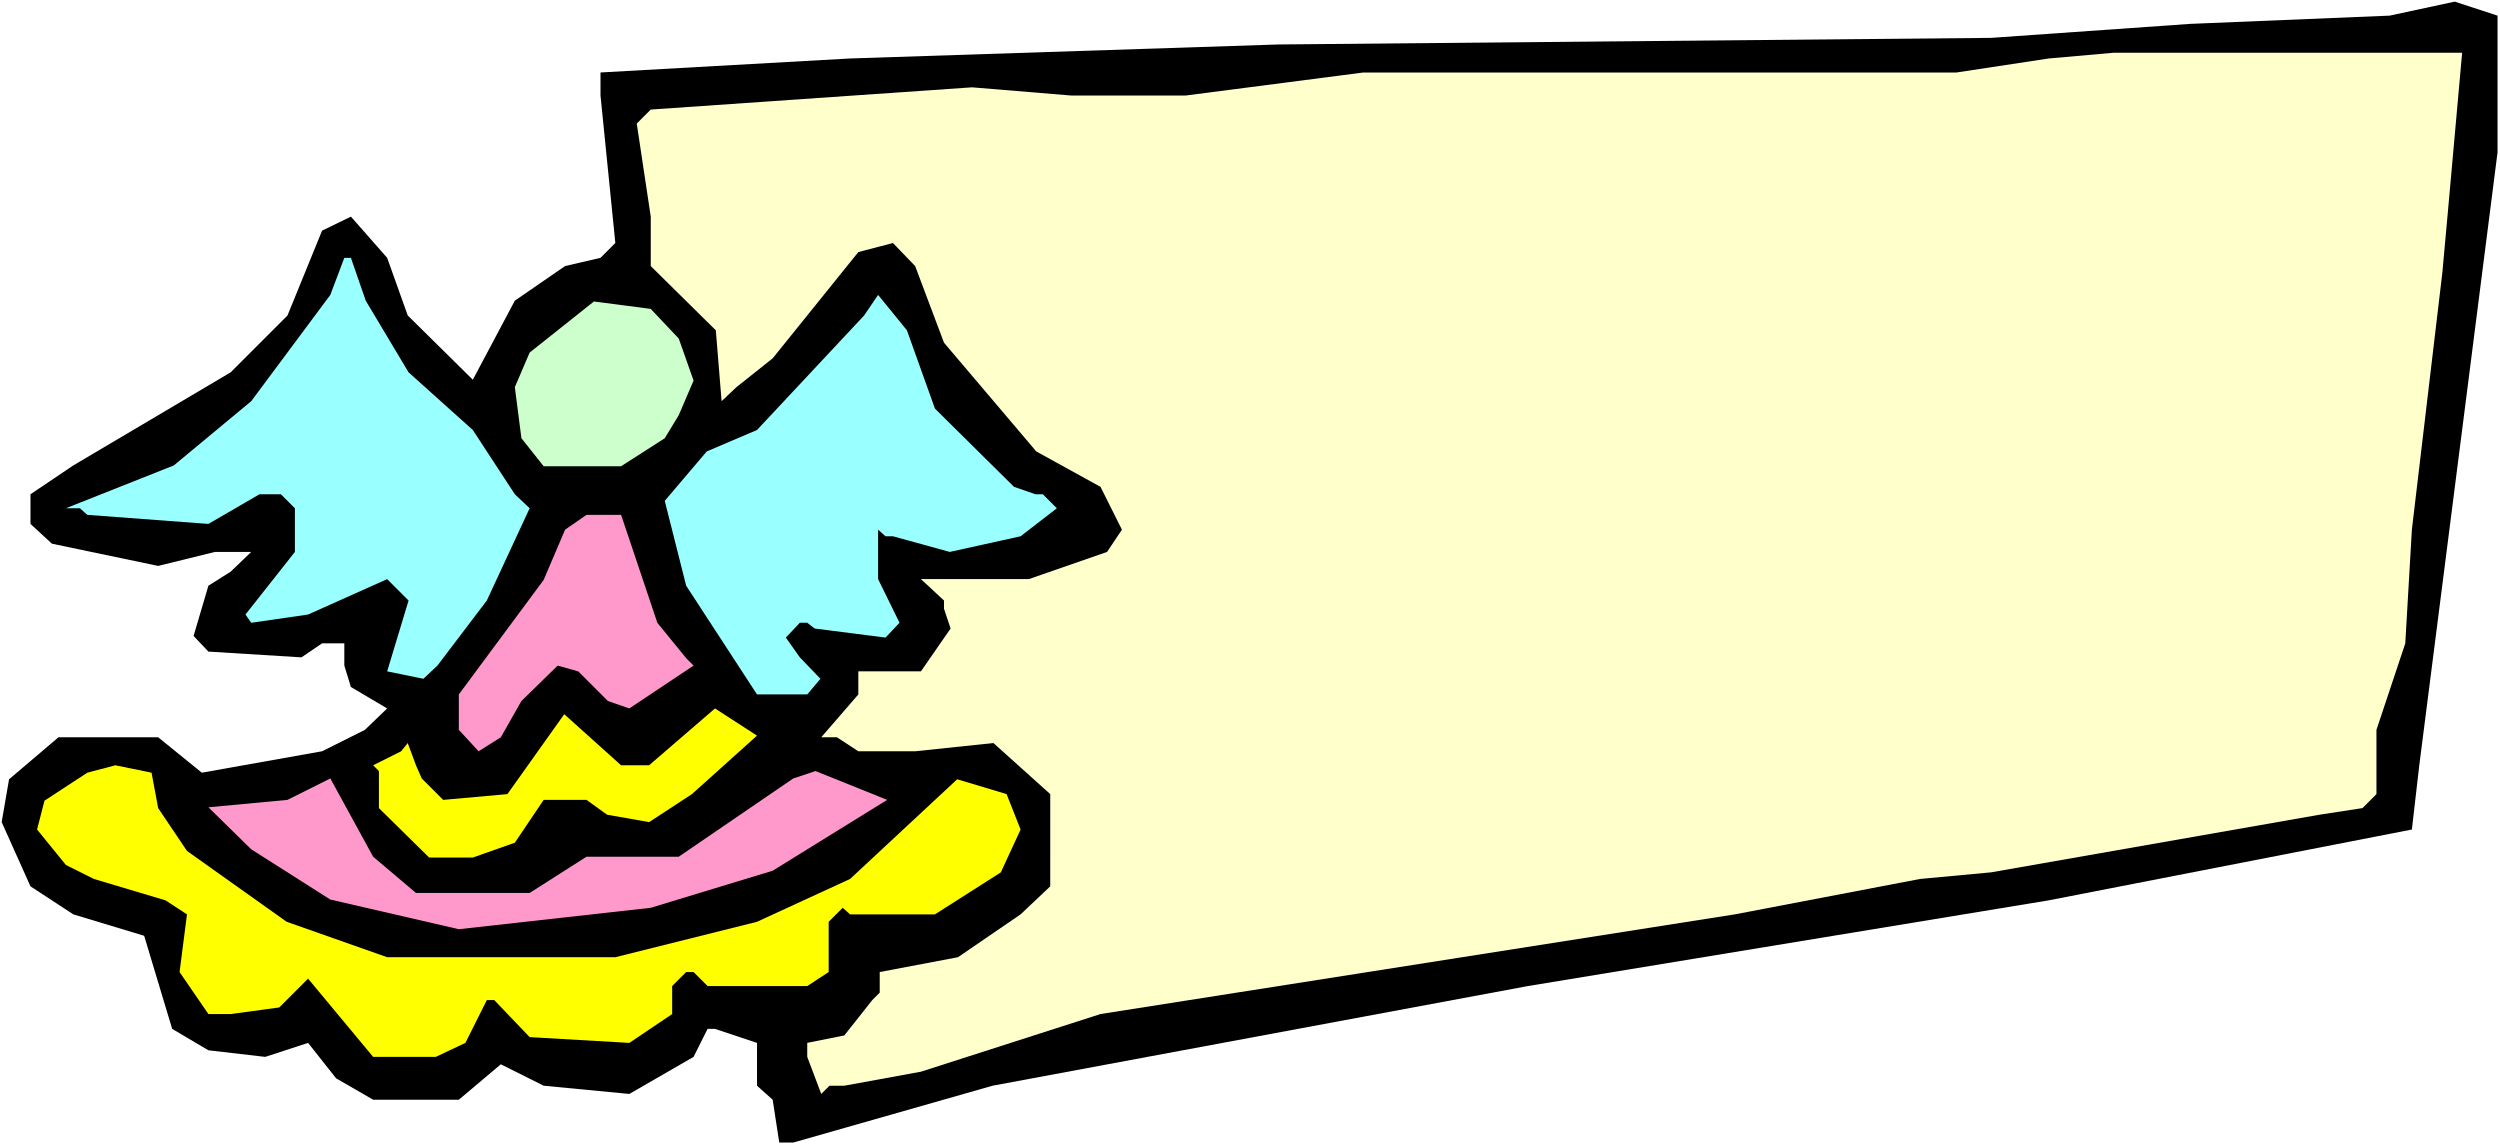 <?xml version="1.0" encoding="UTF-8" standalone="no"?>
<svg
   version="1.0"
   width="129.766mm"
   height="59.434mm"
   id="svg10"
   sodipodi:docname="Background 11.wmf"
   xmlns:inkscape="http://www.inkscape.org/namespaces/inkscape"
   xmlns:sodipodi="http://sodipodi.sourceforge.net/DTD/sodipodi-0.dtd"
   xmlns="http://www.w3.org/2000/svg"
   xmlns:svg="http://www.w3.org/2000/svg">
  <rect width="100%" height="100%" fill="#808080" stroke="none"/>
  <sodipodi:namedview
     id="namedview10"
     pagecolor="#ffffff"
     bordercolor="#000000"
     borderopacity="0.25"
     inkscape:showpageshadow="2"
     inkscape:pageopacity="0.0"
     inkscape:pagecheckerboard="0"
     inkscape:deskcolor="#d1d1d1"
     inkscape:document-units="mm" />
  <defs
     id="defs1">
    <pattern
       id="WMFhbasepattern"
       patternUnits="userSpaceOnUse"
       width="6"
       height="6"
       x="0"
       y="0" />
  </defs>
  <path
     style="fill:#ffffff;fill-opacity:1;fill-rule:evenodd;stroke:none"
     d="M 0,224.634 H 490.455 V 0 H 0 Z"
     id="path1" />
  <path
     style="fill:#000000;fill-opacity:1;fill-rule:evenodd;stroke:none"
     d="m 489.971,29.897 -6.949,54.462 -8.403,65.774 -1.454,12.605 -71.266,13.898 -102.131,16.807 -105.04,19.554 -39.107,11.151 h -2.747 l -1.293,-8.404 -3.07,-2.747 v -8.404 l -8.242,-2.747 h -1.454 l -2.747,5.495 -12.605,7.272 -16.806,-1.616 -8.403,-4.202 -8.242,6.949 H 73.205 l -7.272,-4.202 -5.494,-6.949 -8.403,2.747 -11.15,-1.293 -7.11,-4.202 -5.494,-18.262 -13.898,-4.202 -8.403,-5.495 -5.656,-12.605 1.454,-8.404 9.696,-8.242 h 19.554 l 8.565,6.949 23.594,-4.202 8.403,-4.202 4.363,-4.202 -7.11,-4.202 -1.293,-4.202 v -4.363 h -4.363 l -4.04,2.747 -18.261,-1.131 -2.909,-3.071 2.909,-9.858 4.363,-2.747 4.04,-3.879 h -7.11 l -11.15,2.747 -20.846,-4.363 -4.202,-3.879 v -5.818 l 8.403,-5.656 30.866,-18.262 11.15,-11.151 6.787,-16.646 5.656,-2.747 7.11,8.08 4.04,11.312 12.766,12.605 8.242,-15.514 9.858,-6.787 6.949,-1.616 2.909,-2.909 -2.909,-28.928 v -4.525 l 48.965,-2.747 84.032,-2.747 139.784,-1.293 39.107,-2.747 39.107,-1.616 12.766,-2.747 8.403,2.747 z"
     id="path2" />
  <path
     style="fill:#ffffcc;fill-opacity:1;fill-rule:evenodd;stroke:none"
     d="m 480.275,41.048 -1.131,12.444 -5.979,50.421 -1.293,22.302 -5.656,16.969 v 12.605 l -2.747,2.747 -8.403,1.293 -64.478,11.312 -13.898,1.293 -36.36,6.949 -124.432,19.554 -35.229,11.312 -15.029,2.747 h -2.909 l -1.616,1.616 -2.747,-7.272 v -2.747 l 7.272,-1.454 5.494,-6.949 1.454,-1.454 v -4.04 l 15.352,-2.909 12.282,-8.404 5.818,-5.495 V 155.789 l -11.15,-10.02 -15.352,1.616 h -11.15 l -4.202,-2.747 h -3.07 l 7.272,-8.404 v -4.525 h 12.282 l 5.818,-8.404 -1.293,-3.879 v -1.616 l -4.525,-4.202 h 21.17 l 15.352,-5.333 2.909,-4.363 -4.202,-8.404 -12.605,-6.949 -18.099,-21.332 -5.656,-15.029 -4.363,-4.525 -6.787,1.778 -16.806,20.847 -7.11,5.656 -2.909,2.747 -1.131,-13.898 -12.766,-12.605 v -9.696 l -2.747,-18.262 2.747,-2.747 63.024,-4.363 19.554,1.616 h 22.301 l 34.906,-4.525 h 116.352 l 18.099,-2.747 12.766,-1.131 h 68.357 z"
     id="path3" />
  <path
     style="fill:#99ffff;fill-opacity:1;fill-rule:evenodd;stroke:none"
     d="m 71.75,58.987 8.403,14.06 12.605,11.312 8.242,12.605 2.909,2.747 -8.403,18.1 -9.696,12.767 -2.747,2.586 -7.11,-1.454 4.202,-13.898 -4.202,-4.202 -15.514,6.949 -11.15,1.616 -1.131,-1.616 9.696,-12.282 V 99.711 L 55.106,96.964 H 50.904 L 40.885,102.782 17.13,101.004 15.675,99.711 H 12.928 L 34.098,91.308 49.288,78.703 64.802,57.855 67.549,50.583 h 1.293 z"
     id="path4" />
  <path
     style="fill:#99ffff;fill-opacity:1;fill-rule:evenodd;stroke:none"
     d="m 183.416,80.157 15.514,15.353 4.202,1.454 h 1.454 l 2.747,2.747 -7.11,5.495 -13.898,3.071 -11.15,-3.071 h -1.454 l -1.454,-1.293 v 9.696 l 4.202,8.565 -2.747,2.909 -13.898,-1.778 -1.454,-1.131 h -1.454 l -2.747,2.909 2.747,3.879 4.04,4.202 -2.586,3.071 h -9.858 l -13.898,-21.332 -4.202,-16.646 8.242,-9.696 9.858,-4.202 21.008,-22.463 2.747,-4.04 5.656,6.949 z"
     id="path5" />
  <path
     style="fill:#ccffcc;fill-opacity:1;fill-rule:evenodd;stroke:none"
     d="m 133.158,66.42 2.909,8.242 -2.909,6.787 -2.747,4.525 -8.565,5.495 h -15.19 l -4.363,-5.495 -1.293,-10.02 2.909,-6.787 12.605,-10.02 11.15,1.454 z"
     id="path6" />
  <path
     style="fill:#ff99cc;fill-opacity:1;fill-rule:evenodd;stroke:none"
     d="m 128.957,122.175 5.656,6.949 1.454,1.454 -12.605,8.404 -4.202,-1.454 -5.818,-5.818 -4.04,-1.131 -7.11,6.949 -4.04,7.111 -4.363,2.747 -3.878,-4.202 v -6.949 l 16.645,-22.463 4.202,-9.858 4.202,-2.909 h 6.787 z"
     id="path7" />
  <path
     style="fill:#ffff00;fill-opacity:1;fill-rule:evenodd;stroke:none"
     d="m 135.744,155.789 -8.403,5.495 -8.242,-1.454 -4.04,-2.909 h -8.403 l -5.656,8.404 -8.242,2.909 h -8.565 l -9.858,-9.696 v -7.272 l -1.131,-1.131 5.494,-2.747 1.293,-1.616 1.616,4.363 1.131,2.586 4.202,4.202 12.605,-1.131 11.15,-15.676 11.15,10.02 h 5.494 l 12.928,-11.151 8.242,5.333 z"
     id="path8" />
  <path
     style="fill:#ffff00;fill-opacity:1;fill-rule:evenodd;stroke:none"
     d="m 31.027,158.536 5.656,8.404 19.554,13.898 19.715,6.949 h 44.763 l 27.795,-6.949 18.261,-8.404 21.008,-19.554 9.696,2.909 2.747,6.949 -3.878,8.404 -12.928,8.242 h -16.645 l -1.454,-1.293 -2.747,2.747 v 9.858 l -4.202,2.747 h -19.554 l -2.747,-2.747 h -1.454 l -2.747,2.747 v 5.495 l -8.403,5.656 -19.554,-1.131 -6.949,-7.272 h -1.454 l -4.202,8.404 -5.818,2.747 H 73.205 l -12.766,-15.353 -5.656,5.656 -9.534,1.293 h -4.363 l -5.656,-8.242 1.454,-11.312 -4.202,-2.747 -14.059,-4.202 -5.494,-2.747 -5.656,-6.949 1.454,-5.656 8.403,-5.495 5.494,-1.454 7.11,1.454 z"
     id="path9" />
  <path
     style="fill:#ff99cc;fill-opacity:1;fill-rule:evenodd;stroke:none"
     d="m 151.581,170.819 -23.917,7.272 -37.653,4.202 -25.21,-5.818 -15.514,-9.858 -8.403,-8.242 15.514,-1.454 8.403,-4.202 8.403,15.353 8.403,7.111 h 22.301 l 11.15,-7.111 h 18.099 l 22.462,-15.353 4.363,-1.454 14.059,5.656 z"
     id="path10" />
</svg>
